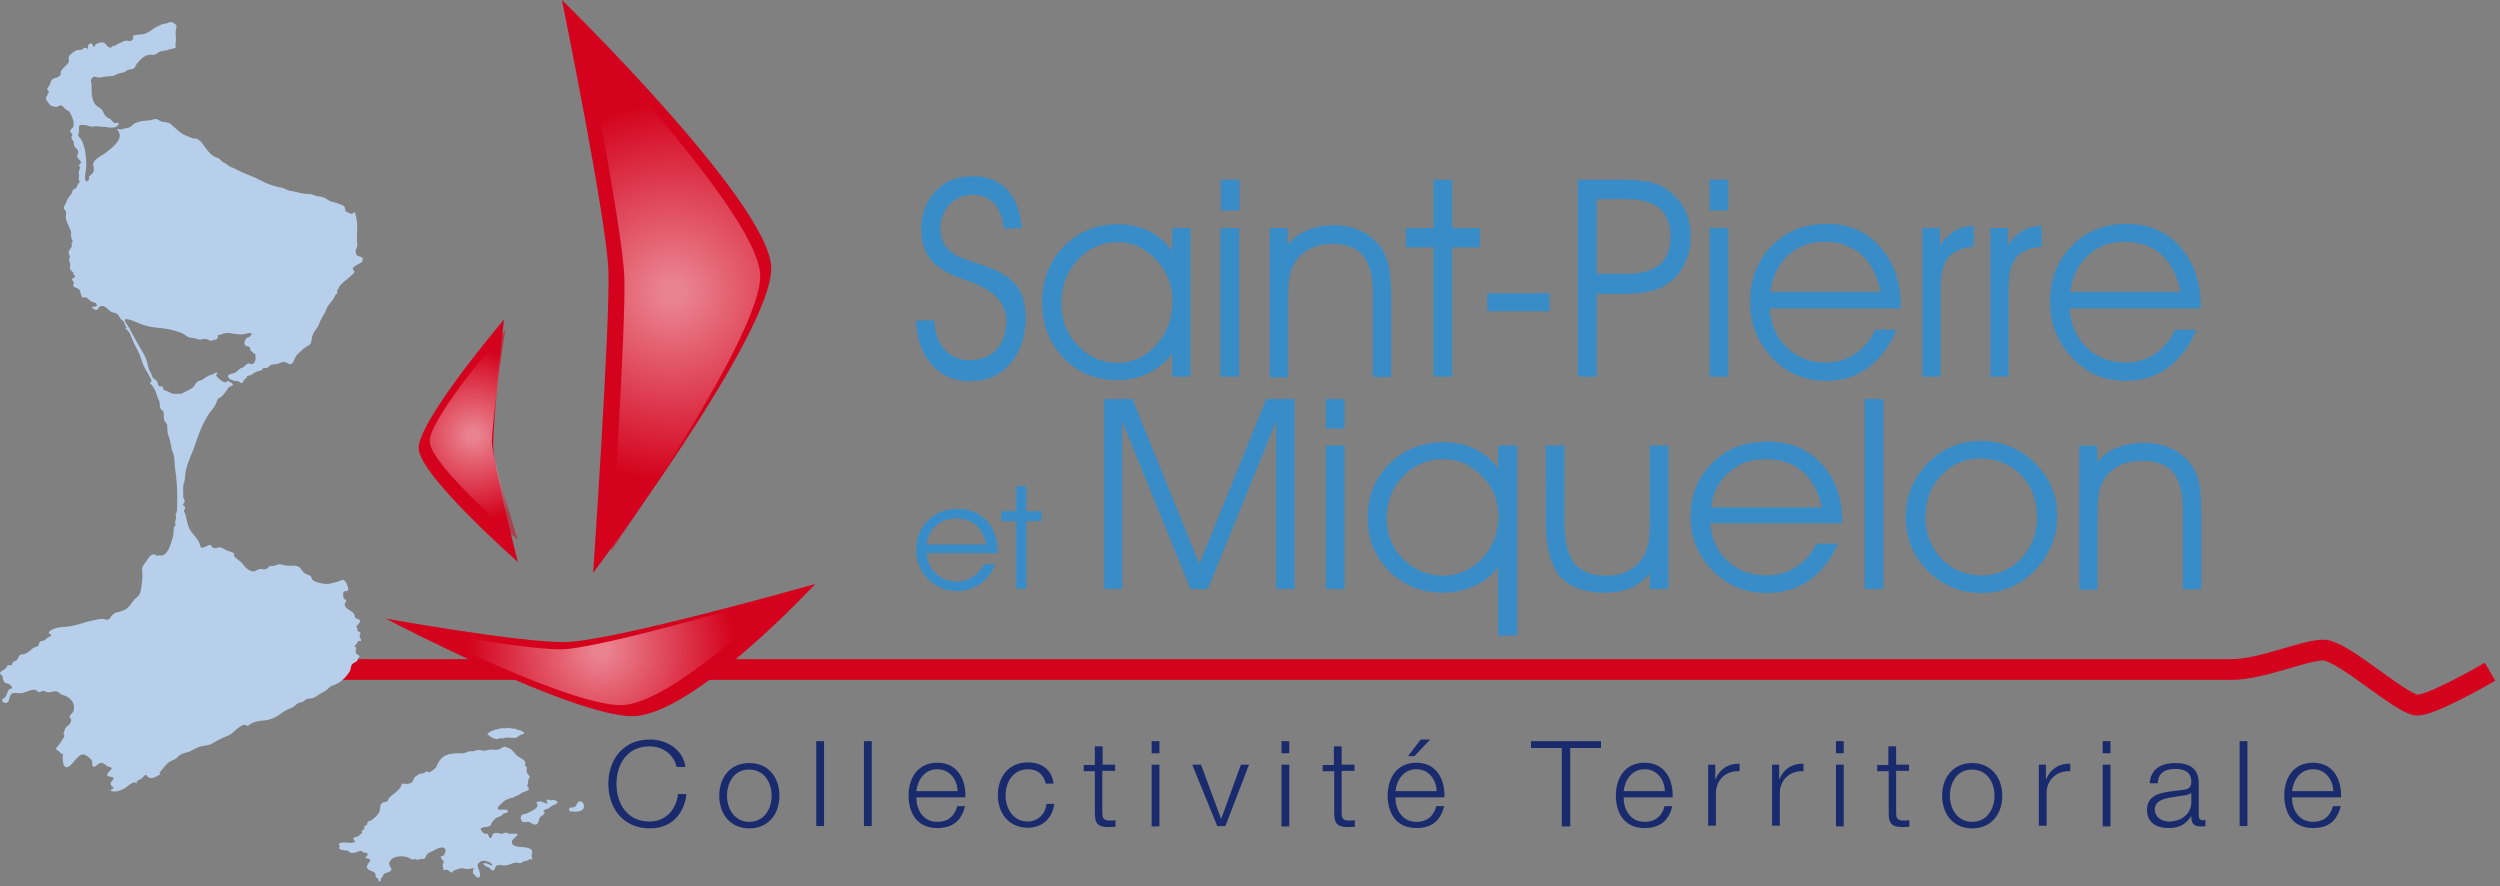 <?xml version="1.0" encoding="UTF-8"?> <svg xmlns="http://www.w3.org/2000/svg" width="251" height="89"><rect width="100%" height="100%" fill="#808080" stroke="none"/><defs><radialGradient cx="50.135%" cy="49.941%" fx="50.135%" fy="49.941%" r="97.263%" gradientTransform="matrix(1 0 0 .421 0 .29)" id="a"><stop stop-color="#FFF" offset="7.273%"></stop><stop stop-color="#D4021D" offset="100%"></stop></radialGradient><radialGradient cx="50.054%" cy="49.865%" fx="50.054%" fy="49.865%" r="121.377%" gradientTransform="matrix(.303 0 0 1 .349 0)" id="b"><stop stop-color="#FFF" offset="7.273%"></stop><stop stop-color="#D4021D" offset="100%"></stop></radialGradient><radialGradient cx="50.101%" fx="50.101%" fy="50%" r="107.234%" gradientTransform="matrix(1 0 0 .34 0 .33)" id="c"><stop stop-color="#FFF" offset="7.273%"></stop><stop stop-color="#D4021D" offset="100%"></stop></radialGradient></defs><g fill="none" fill-rule="evenodd"><path d="M27.655 67.216h196.418c2.987 0 7.262-1.95 9.197-1.95 1.934 0 7.873 5.53 9.434 5.53 1.56 0 7.296-3.356 7.296-3.356" stroke="#D4021D" stroke-width="2.084"></path><g transform="translate(60.84 74.115)" fill="#192B6D" fill-rule="nonzero"><path d="M7.094 2.887C6.79 1.575 5.67.82 4.38.82c-2.342 0-3.327 1.903-3.327 3.773s.985 3.772 3.327 3.772c1.63 0 2.681-1.214 2.851-2.755h.849C7.84 7.709 6.483 9.054 4.413 9.054 1.629 9.054.238 6.922.238 4.593.238 2.263 1.629.13 4.413.13c1.663 0 3.326.984 3.564 2.756h-.883zm10.32 2.887c0 1.771-1.053 3.28-3.022 3.28-1.968 0-3.02-1.509-3.02-3.28 0-1.772 1.052-3.28 3.02-3.28 1.97 0 3.021 1.508 3.021 3.28zm-5.262 0c0 1.312.747 2.624 2.24 2.624 1.494 0 2.24-1.312 2.24-2.624 0-1.313-.746-2.625-2.24-2.625-1.493-.033-2.24 1.28-2.24 2.625z"></path><path d="M21.113 0.295L21.894 0.295 21.894 8.824 21.113 8.824z"></path><path d="M25.9 0.295L26.68 0.295 26.68 8.824 25.9 8.824z"></path><path d="M31.161 5.97c0 1.116.611 2.428 2.105 2.428 1.154 0 1.765-.656 2.002-1.575h.781c-.34 1.41-1.188 2.198-2.783 2.198-2.037 0-2.886-1.509-2.886-3.28 0-1.64.849-3.28 2.886-3.28 2.07 0 2.885 1.738 2.817 3.477H31.16v.032zm4.141-.656c-.034-1.148-.78-2.198-2.036-2.198-1.29 0-1.97 1.083-2.105 2.198h4.141zm8.86-.721c-.204-.919-.781-1.477-1.8-1.477-1.493 0-2.24 1.313-2.24 2.625s.747 2.624 2.24 2.624c.951 0 1.766-.722 1.868-1.771h.78c-.203 1.476-1.222 2.394-2.647 2.394-1.97 0-3.021-1.509-3.021-3.28s1.052-3.28 3.02-3.28c1.358 0 2.41.721 2.58 2.132h-.78v.033zm5.668-1.936h1.29v.623h-1.29v4.167c0 .492.068.787.645.82.238 0 .442 0 .68-.033v.656c-.238 0-.442.033-.68.033-1.052 0-1.391-.328-1.391-1.378V3.313h-1.12V2.69h1.12V.82h.78v1.837h-.034zM54.786.295h.781V1.51h-.78V.295zm0 2.362h.781v6.2h-.78v-6.2z"></path><path d="M58.86 2.657L59.742 2.657 61.745 8.07 61.779 8.07 63.748 2.657 64.562 2.657 62.186 8.824 61.371 8.824z"></path><path d="M67.82.295h.782V1.51h-.781V.295zm0 2.362h.782v6.2h-.781v-6.2zm6.043 0h1.29v.623h-1.29v4.167c0 .492.068.787.645.82.238 0 .441 0 .679-.033v.656c-.238 0-.441.033-.679.033-1.052 0-1.392-.328-1.392-1.378V3.313h-1.154V2.69h1.12V.82h.781v1.837zM79.26 5.97c0 1.116.611 2.428 2.105 2.428 1.154 0 1.765-.656 2.002-1.575h.781c-.34 1.41-1.188 2.198-2.783 2.198-2.037 0-2.886-1.509-2.886-3.28 0-1.64.85-3.28 2.886-3.28 2.07 0 2.885 1.738 2.817 3.477H79.26v.032zm4.141-.656c-.034-1.148-.78-2.198-2.036-2.198-1.29 0-1.969 1.083-2.105 2.198h4.141zm-2.24-3.51h-.645l1.29-1.673h.95l-1.595 1.673z"></path><path d="M92.872 0.295L99.898 0.295 99.898 0.984 96.809 0.984 96.809 8.857 95.961 8.857 95.961 0.984 92.872 0.984z"></path><path d="M102.173 5.97c0 1.116.61 2.428 2.104 2.428 1.154 0 1.765-.656 2.003-1.575h.78c-.339 1.41-1.187 2.198-2.783 2.198-2.036 0-2.885-1.509-2.885-3.28 0-1.64.849-3.28 2.885-3.28 2.07 0 2.885 1.738 2.818 3.477h-4.922v.032zm4.14-.656c-.033-1.148-.78-2.198-2.036-2.198-1.29 0-1.969 1.083-2.104 2.198h4.14zm4.346-2.657h.713v1.444h.034c.407-.985 1.255-1.575 2.41-1.542v.754c-1.426-.065-2.377.919-2.377 2.198v3.28h-.78V2.658zm6.415 0h.713v1.444h.034c.407-.985 1.256-1.575 2.41-1.542v.754c-1.426-.065-2.376.919-2.376 2.198v3.28h-.78V2.658zM123.49.295h.78V1.51h-.78V.295zm0 2.362h.78v6.2h-.78v-6.2zm6.042 0h1.29v.623h-1.29v4.167c0 .492.068.787.645.82.237 0 .441 0 .679-.033v.656c-.238 0-.442.033-.68.033-1.051 0-1.39-.328-1.39-1.378V3.313h-1.155V2.69h1.12V.82h.78v1.837zm10.658 3.117c0 1.771-1.052 3.28-3.02 3.28-1.97 0-3.022-1.509-3.022-3.28 0-1.772 1.053-3.28 3.021-3.28 1.935 0 3.021 1.508 3.021 3.28zm-5.261 0c0 1.312.747 2.624 2.24 2.624 1.494 0 2.24-1.312 2.24-2.624 0-1.313-.746-2.625-2.24-2.625-1.493-.033-2.24 1.28-2.24 2.625zm8.927-3.117h.713v1.444h.034c.407-.985 1.256-1.575 2.41-1.542v.754c-1.425-.065-2.376.919-2.376 2.198v3.28h-.78V2.658zm6.416-2.362h.78V1.51h-.78V.295zm0 2.362h.78v6.2h-.78v-6.2zm4.718 1.903c.068-1.444 1.12-2.067 2.58-2.067 1.12 0 2.342.328 2.342 2.001v3.28c0 .296.136.46.441.46.102 0 .17-.033.238-.033v.623c-.17.033-.306.033-.51.033-.78 0-.916-.426-.916-1.082h.034c-.543.787-1.086 1.246-2.342 1.246-1.188 0-2.138-.557-2.138-1.804 0-1.739 1.73-1.804 3.428-2.001.645-.066 1.018-.164 1.018-.853 0-1.017-.746-1.28-1.663-1.28-.95 0-1.697.427-1.697 1.444h-.815v.033zm4.175.918c-.135.164-.475.23-.679.263-1.323.23-2.987.23-2.987 1.41 0 .755.68 1.214 1.426 1.214 1.188 0 2.24-.722 2.24-1.935v-.952z"></path><path d="M164.019 0.295L164.8 0.295 164.8 8.824 164.019 8.824z"></path><path d="M169.28 5.97c0 1.116.612 2.428 2.105 2.428 1.154 0 1.765-.656 2.003-1.575h.78c-.339 1.41-1.187 2.198-2.783 2.198-2.036 0-2.885-1.509-2.885-3.28 0-1.64.849-3.28 2.885-3.28 2.07 0 2.886 1.738 2.818 3.477h-4.922v.032zm4.142-.656c-.034-1.148-.78-2.198-2.037-2.198-1.29 0-1.968 1.083-2.104 2.198h4.141z"></path></g><path d="M55.715 80.343c.068.101.203 0 .237.17.034.169-.203.236-.338.304-.203.068-.372.238-.541.34-.17.1-.406.1-.54.27.303.136.067.373-.136.475-.27.17-.27.407-.372.678-.101.271-.338.237-.54.135-.102-.034-.204-.135-.339-.17-.169-.067-.338 0-.507 0-.27 0-.406-.338-.338-.575.068-.271.54-.238.744-.373.27-.136.608-.271.811-.509.169-.17.135-.27.034-.44-.068-.102.101-.271.169-.102.101-.271.777.17.98.17-.101-.102-.304-.441.034-.441.101 0 .135.102.27.068.102 0 .237-.068.372 0m1.623 1.118c-.135.102-.338-.305-.068-.373.17-.067.338.034.507-.135.102-.136.17-.305.27-.407.373-.373.812.407.44.746-.27.237-.811.203-1.15.17m-20.654 1.423c.17 0 .17-.136.203-.271.034-.204.27-.17.406-.271.371-.272.743-.543.845-1.051.067-.204 0-.44.169-.61.101-.136.372-.17.507-.204.203-.067.135-.237.27-.373.203-.237.473-.406.676-.576.17-.17.372-.339.474-.542.101-.203.067-.339.338-.305.27.034.507.034.743-.102.237-.17.17-.474.406-.61.169-.102.304-.271.54-.305.102 0 .238 0 .339-.068.068-.034.068-.135.169-.135.203-.034.237.17.44.034.168-.102.337-.238.506-.373.136-.136.17-.34.27-.509.136-.237.305-.474.542-.644.338-.237.811-.305 1.217-.339h.608c.305 0 .507-.135.812-.203.135-.034.236.034.338 0 .101 0 .202-.068.338-.102.27-.068.574.068.845.034.236-.034.44-.102.676-.102.27 0 .473.068.744-.033.169-.068.304-.17.473-.238.169-.067.338.068.507.136.44.135.608.678 1.014.881.304.17.845.407.575.848.236.033.203.237.203.406-.034.271.067.407.236.61.17.238-.135.373-.101.61.067.306-.203.306.034.577.27.305-.474.44-.643.542-.236.136-.371.271-.608.339-.203.034-.406.339-.575.102.034.203-.27.203-.372.237-.202.102-.338.271-.507.407-.135.101-.574.508-.236.61.101.034 1.048-.102.879.203-.068.136-.237.136-.372.17-.17.067-.237.27-.44.305-.338.101-.473.237-.71.508-.135.136-.101.305-.27.44-.17.102-.406.102-.609.136-.101.034-.371.068-.304.238.034.101.27.372.372.406.169.034.304-.067.372.136.034.102.135.407.304.271.102-.102.068-.271.17-.373.1-.101.303-.101.439-.101.202.033.44.135.608.033.27-.135.304-.033.575.034.169.068 1.048-.135.777.204-.169.203-.507.373-.507.644 0 .542 1.048.474 1.42.542.304.068.71.17.609.576-.034.17-.068.271 0 .44.1.204-.136.272-.237.103-.102.27-.44.203-.642.305-.102.034-.17.135-.27.135-.17.034-.339-.068-.542-.034-.338.068-.642.238-.98.271-.27.034-.71-.135-.947.068-.101.102-.135.509-.338.44-.202-.067-.27-.27-.473-.338-.44-.136-.71-.542-.068-.339.136.034.27.136.406.17.304.067-.101-.272-.169-.306-.473-.203-.913-.27-1.183.204-.068.101.068.508.135.61.068.203.17.474.034.644-.203.237-.372-.102-.54-.237-.238-.204-.069-.373-.035-.644-.203.034-.405.067-.642.101-.203 0-.54-.135-.71-.067-.27.101-.71.135-.845.44-.17-.102-.304-.203-.473-.305-.136-.068-.27.068-.406.034.068-.17-.068-.339-.034-.542.034-.136.135-.271.034-.373-.034-.068-.406-.509-.169-.475.237.034.44-.44.406-.644-.136-.508-.947-.067-1.184.068-.304.17-.642.237-.777.576-.203.475-.338.17-.676.305-.17.068-.102.102-.304 0-.203-.067-.338.102-.541-.034-.338-.237-.845-.305-1.285-.237-.372.034-.744.237-.879.61-.135.34.473.577.068.882-.203.135-.676.135-.71.474-.034.136-.203.136-.203.305 0 .136 0 .271-.169.204-.169-.068 0-.204-.135-.272-.135-.101-.237-.135-.237-.339.034-.339-.405-.372-.608-.508-.474-.237-.17-.576.034-.881.202-.34-.339-.204-.44-.407.101-.068.304-.237.203-.373-.068-.102-.27-.068-.372-.102-.203-.135-.169-.203-.44-.135-.202.068-.574.203-.81.17-.204-.035-.271-.238-.474-.238-.101 0-.237 0-.338-.034-.17-.034-.609-.135-.304-.373-.372-.339.169-.406.44-.406.303 0 .844.135 1.08-.102-.1-.068-.303-.339-.067-.407.27-.068.372-.102.575-.305.068-.068.169-.068.169-.17 0-.067-.034-.169.034-.237.067-.067.169-.067.236-.135-.067-.068-.1-.271.068-.34m14.502-9.829c.17.17.474.034.676.17.102.068.203.068.339.101.169.034.27.17.439.204-.034.17-.203.203-.338.237-.203.068-.304.237-.507.305-.338.068-.71-.068-1.082 0-.034 0-.27.102-.27.102-.102-.136-.237-.068-.372 0-.406.135-.88-.237-1.15-.475.27-.27.609-.406.98-.474.237-.034.373-.136.61-.102.202 0 .439 0 .675-.068M33.945 29.06c-.135.068-.068.17-.068.272 0 .135-.135.203-.203.305-.101.17-.169.339-.27.474l-.406.509c-.202.27-.27.576-.44.88-.202.34-.405.679-.54 1.086-.135.338-.406.542-.54.88-.17.306-.17.645-.271.984-.102.237-.305.237-.474.373-.304.203-.608.508-.845.745-.236.204-.304.543-.473.814-.203.305-.372.17-.642.034-.305-.17-.575 0-.88.101-.303.102-.71 0-.912.305-.135.204-.338.068-.54.136-.068.034-.068.136-.136.17a1.01 1.01 0 0 1-.338.135c-.304.068-.473.203-.744.373-.169.102-.608.068-.405.339-.237-.068-.338.271-.44.407-.101.135-.237.101-.338-.034-.135-.136-.27-.068-.406-.102-.169 0-.777-.203-.743-.475.033-.203.44-.27.608-.305.338-.101.44-.44.811-.542.305-.102.474-.542.812-.407.372.17.54-.27.54-.576 0-.102 0-.61-.168-.407-.102-.203-.406-.305-.372-.542 0-.237-.406-.203-.507-.339-.135-.17-.034-.474.067-.61.068-.136.203-.17.338-.203.136-.068.203-.238.27-.34-.202-.135-.506 0-.71.035-.27.067-.608.033-.912 0-.338-.034-.642-.136-.98-.102-.304.034-.541.203-.845.237.101.204-.068.475-.27.44-.204 0-.406.204-.61.035-.1-.102-.506-.136-.608-.102-.236.136-.507 0-.743-.068-.237-.068-.507-.034-.71-.135-.237-.102-.406-.305-.676-.407a7.636 7.636 0 0 0-1.927-.475c-.676-.067-1.352-.135-1.995-.372-.507-.17-1.048-.475-1.589-.543-.473-.068.203.78.305.95.27.575.574 1.084.879 1.626.304.543.608.95.81 1.56.102.27.136.576.238.847.067.237.236.44.304.678.067.237.169.305.372.44.27.17.169.407.338.61.101.102.372-.067.405.17.034.271.102.237.372.339.237.068.406.237.642.271.237.034.474 0 .71 0 .27 0 .406-.17.643-.271.202-.102.44-.204.608-.34.203-.169.237-.372.406-.541.169-.17.44-.17.642-.305.203-.136.372-.272.609-.373.236-.102.54-.136.71-.34.033.069.1.136.135.204-.372.034.067.373.169.475.236.203.642.542.879.17.067.1.608.304.473.44-.135.17-.372.135-.473.339-.102.17-.203.305-.338.474-.102.136-.203.237-.338.373-.068.102-.203.068-.305.203-.135.17-.169.373-.27.577-.135.305-.406.542-.575.813-.845 1.186-1.183 2.44-1.69 3.796-.237.61-.507 1.187-.676 1.83-.068.306-.102.61-.135.95 0 .305-.17.576-.17.881v.95c0 .202.237.44.102.643-.034.068-.203.136-.101.237.067.068.202.17.202.272 0 .067-.067.135-.101.203-.068.136.068.305.101.407.17.542.203 1.084.474 1.559.27.508.811.915.98 1.457.034.136.101.441.304.373.237-.068.474-.237.744-.271.135 0 .135.17.237.237.27.17.507 0 .777 0 .17 0 .372.17.507.238.237.135.507.169.778.305.27.101 0 .17.135.372.169.204.406.34.608.509.305.271.44.61.812.813.135.102.338.204.507.17.304-.034.473-.271.777-.237.17.033.372.067.541-.034.203-.102.203-.305.474-.271.236.033.371-.034.608-.136.27-.102.608.068.913.102.44.034 1.15-.102 1.42.305.067.135.169.237.27.339.203.237.507.237.744.44.101.102.067.271.203.373.169.136.371.203.54.237.541.17.98.204 1.522.034.304-.068.54-.135.81-.27.238-.103.407.135.508.338.068.17.203.44.169.644 0 .136-.237.102-.338.136-.237.067-.169.406-.135.576.034.102 0 .203.135.237.068.034.169.034.135.136-.034.237-.236.27-.101.542.101.237.338.339.54.475.136.101.373.237.406.44.034.305.068.271.372.407.609.237-.473.644-.101.881.101.102-.102.204.067.305.17.102.338.136.203.373-.135.271.135.34.102.576 0 .068-.136.068-.17.034-.135 0-.168.136-.236.237-.068.102-.17.204-.27.306.338.135.135.305.135.542-.034.203.304.339.44.474-.17.034-.17.272-.271.407-.102.17-.338.204-.507.373-.136.136-.136.44-.203.61-.102.237-.27.44-.44.644-.338.407-.879.746-1.386.915-.27.102-.338.271-.574.44-.237.17-.541.306-.778.475-.203.136-.44.306-.676.34-.304.033-.507.033-.744.237-.202.203-.44.135-.642.27-.203.103-.338.306-.54.408-.508.203-.914.406-1.353.745a3.135 3.135 0 0 1-1.623.576c-.473.034-.946.136-1.352.407-.034.034-.203.17-.27.136-.034-.034-.034-.102-.102-.102-.27-.034-.507.102-.71.271-.405.271-.71.678-1.183.848-.54.203-1.014.474-1.487.745-.473.272-.98.17-1.488.407l-.81.407c-.271.102-.576.135-.812.271-.203.102-.338.271-.507.407-.203.17-.44.203-.643.339-.439.27-.71.745-1.048 1.118.034.034.102.068.136.102-.372.237-1.048.712-1.386.17-.136-.204-.338.135-.44.203-.101.101-.236.17-.372.237a1.027 1.027 0 0 0-.236.17c.067.067.067.101 0 .169-.27-.305-.845.271-1.048.407-.372.27-1.15.576-1.589.305.135-.068.27-.17.372-.271-.203-.102-.406-.34-.27-.577.067-.101.304-.305.202-.44-.101-.136-.676-.068-.608-.271.067-.204.203-.373.372-.509.202-.203 0-.271-.203-.305-.203-.034-.372-.271-.541-.339-.237-.102-.406-.034-.609.136-.135.135-.44.339-.507.034-.034-.204.034-.373-.101-.543-.135-.17-.372-.339-.541-.44-.44-.271-.811.17-1.082.474-.203.237-.507.678-.811.712-.406.068-.44-.712-.44-.95 0-.169.102-.372-.067-.406-.237-.034-.237-.237-.406-.305-.236-.068-.203-.237-.067-.407.236-.237.371-.474.54-.745.068-.102.17-.204.17-.34 0-.1-.136-.203-.068-.304.101-.17.101-.475.304-.61.237-.17.372-.305.44-.577.067-.237-.237-.339-.102-.542.135-.17.304-.271.372-.542.034-.271.034-.543-.101-.78a1.389 1.389 0 0 0-.541-.542c-.237-.17-.575-.17-.778-.373-.405-.407-.743-.034-1.217-.102-.27-.034-.338-.237-.642-.068-.338.17-.338-.101-.609-.169-.54-.068-1.047.373-1.588.339-.237 0-.643-.102-.812.102-.169.203-.169.474-.27.711-.203.407-.98-.067-.473-.305.44-.203.236-.983.845-.983 0-.203-.17-.339-.305-.44-.067-.034-.473-.136-.473-.17 0-.135-.203-.305-.169-.406.068-.238-.203-.34-.27-.509-.068-.135.608-.474.642-.576.101-.237.101-.237.372-.237.338 0 .135-.305.372-.373.169-.068.27-.068.372-.237.067-.136.135-.373.304-.441.27-.068.473-.068.71-.237.236-.136.44-.407.71-.509.101-.068.304-.068.372-.203.067-.136.1-.34.236-.407.203-.068.372-.034.507-.203.17-.204.406-.204.575-.407-.068-.068-.203-.102-.27-.203-.068-.17.27-.305.371-.373.44-.204.913-.237 1.42-.271 1.014-.102 1.995-.543 3.009-.712.203-.034.405-.102.608-.068.17 0 .338.102.507.068.203-.034.27-.237.372-.373.135-.136.304-.305.507-.339.44-.136.845-.203 1.183-.542.305-.305.474-.678.846-.983.371-.305.405-.644.473-1.119.067-.508.135-1.017.067-1.559-.067-.44.305-.746.507-1.085.17-.27.406-.61.744-.542.068 0 .237.17.27.136.17-.068.203-.034.406-.034.372 0 .71-.509.812-.814.169-.44.338-.915.405-1.39.034-.237-.034-.745.27-.847-.27-.068.068-.678-.033-.881-.068-.203.101-.339.101-.508.034-.306.034-.577.034-.882a18.644 18.644 0 0 0-.203-3.355c-.067-.509-.034-1.119-.203-1.627-.067-.238-.169-.305-.169-.543 0-.203-.101-.406-.135-.644-.067-.373-.27-.678-.27-1.084 0-.17 0-.373-.034-.543-.034-.17-.169-.237-.237-.372-.067-.136-.067-.34-.101-.509 0-.102.034-.339-.034-.44-.135-.204-.304-.204-.338-.475-.034-.271 0-.475-.135-.712-.203-.407-.237-.847-.507-1.22-.034-.068-.102-.136-.135-.237-.068-.102-.17-.068-.203-.17-.068-.102.169-.203.135-.305-.203-.508-.54-.949-.778-1.457-.202-.475-.338-1.017-.574-1.492-.203-.407-.44-.813-.609-1.254-.135-.373-.304-.813-.676-1.017.068-.034.102-.068.17-.101-.17-.102-.204-.305-.271-.509-.034-.17-.237-.203-.338-.339-.136-.135-.17-.339-.338-.474-.203-.204-.44-.136-.643-.271-.338-.17-.608-.712-1.081-.543-.17.068-.203.271-.338.34-.17.1-.406-.136-.541-.238.101-.102.304-.034.44-.102.202-.102 0-.339-.136-.373-.237-.067-.406-.135-.575-.305-.203-.17-.304-.305-.54-.203-.271.102-.271-.678-.474-.847-.169-.136-.44-.136-.54-.306-.068-.101.033-.203.033-.305 0-.101-.068-.17-.135-.27-.135-.17.135-.238.236-.34.136-.101-.135-.203-.135-.305 0-.237-.236-.27-.304-.44-.101-.204.034-.475-.068-.712-.101-.237-.033-.305 0-.543.034-.169-.135-.305-.101-.508.034-.237.237-.339.304-.576.034-.136-.101-.44.135-.475-.169-.203-.236-.576-.202-.813.033-.204-.17-.542-.237-.746a4.046 4.046 0 0 1-.27-.678c-.102-.27.135-.644-.102-.915-.304-.305.034-.474.102-.712.1-.339.27-.61.507-.881.101-.136.101-.237.169-.407.033-.101.202-.101.27-.17.203-.169.203-.575.473-.643a.445.445 0 0 1-.135-.44c.068-.238-.034-.374 0-.577 0-.237.203-.305.068-.542-.136-.238.067-.17.135-.373.068-.271-.44-.475-.372-.712.068-.17.135-.271.101-.44-.033-.238-.202-.272-.338-.441-.101-.17-.067-.373-.135-.543-.101-.203-.27-.305-.169-.542.135-.237-.034-.237-.135-.44-.101-.17.27-.407.304-.543.102-.44-.135-.983-.338-1.356-.101-.203-.236-.203-.405-.339-.17-.101-.305-.373-.508-.406-.135-.034-.27.101-.405.135-.203.034-.406-.034-.609-.135-.135-.068-.676-.712-.44-.882.17-.135.035-.237.17-.373.203-.203-.102-.237-.102-.372 0-.136.17-.272.237-.407.101-.17.101-.44.27-.576.305-.238.88-.17.846-.644-.034-.34.642-.78.777-1.051.135-.237-.067-.475.102-.678.169-.237.439-.407.71-.542.202-.102.473 0 .574-.102.17-.17.338-.271.507-.034.17-.17-.034-.407.27-.542.237-.102.237.101.339.237.135.203.169-.102.236-.17.17-.101.609-.27.812-.169.236.102.304.373.54.475.271.135.305-.204.508-.17.202.034.202-.135.405-.203.27-.068.541-.305.845-.305.203 0 .338.135.507-.034.102-.102.203-.17.136-.305-.17-.237.608-.271.71-.271.54-.034.912-.272 1.318-.577.237-.17.507-.27.777-.406.237-.136.541-.068.812-.238.203-.101.405.034.574.136.203.136.203.271.136.475-.136.508.067 1.016-.068 1.525-.034.203.135.373-.068.44-.202.068-.439.102-.642.17-.27.102-.54.102-.777.17-.305.101-.507.406-.845.338-.575-.067-.98.271-1.353.678-.169.17-.27.34-.371.543-.17.27-.372.203-.643.27-.236.069-.372.272-.608.306-.305.034-.474.101-.744.237-.237.136-.507.102-.777.136-.305 0-.677.135-.98.101-.271-.067-.44-.17-.61.136-.168.271 0 .373 0 .644 0 .61-.033 1.22.271 1.796.237.441.744.441.913.95.101.237.27.44.473.542.27.101.372.305.575.474.135.102.304-.034.44.034.168.136-.204.373-.271.407a1.677 1.677 0 0 1-.71.034c-.304-.068-.642-.034-.98-.102-.305-.068-.575.068-.846 0-.202-.034-.405-.135-.608-.135-.135 0-.372-.034-.473.067-.136.17.034.543-.102.78-.135.203.17.44.27.61.136.237.237.508.305.78.169.61.203 1.288.203 1.932 0 .44-.203.983-.068 1.39.068.203.203.033.304-.035.17-.17-.101-.27.136-.44.372-.305.473-.509.338-.983-.136-.576.777-.983 1.15-1.254.54-.44 1.96-1.356 1.351-2.237-.135-.17-.101-.305.135-.17.136.068.508-.135.71-.135.305-.034.44-.17.676-.373.203-.17.643-.305.947-.34.237-.033.473-.033.71-.067.169-.034.372-.102.54-.136.204-.033.474.238.677.272.372.067.642.033.946.305.44.372.846.813 1.353 1.05.236.102.507.204.743.305.102.068.237 0 .372.034.17.034.338.17.473.305.406.441.677 1.017 1.15 1.356.236.17.27.204.54.271.271.102.406.407.677.509.236.101.405.305.642.407.27.101.541.237.811.372.575.305 1.217.509 1.792.78.541.271 1.048.542 1.623.712.304.101.642.17.946.237.305.068.541.271.812.305.608.068 1.217.339 1.859.305.27 0 .406.102.642.17.304.101.609.067.88.203.27.102.506.339.777.407.236.067.44.101.676.203.169.068.372.102.54.237.203.17.068.475.271.577.135.067.338.169.473.203.102.034.338-.237.372-.136.102.305.17.644.203.95.068.406 0 .915 0 1.355 0 .305 0 .576.034.881.034.272-.135.407-.17.678 0 .204.068.441.271.509.203.101.44.034.44.339 0 .508-.812.474-.98.915-.068.136.202.203.135.373-.068.17-.27.27-.372.407-.609.508-1.15.88-1.251 1.321" fill="#B7CFEA" fill-rule="nonzero"></path><path d="M56.416 0S77.193 20.282 77.43 26.828c.239 6.546-17.881 30.694-17.881 30.694s1.737-25.268 1.532-30.389C60.912 22.046 56.416 0 56.416 0zM51.99 56.416s-9.82-8.625-9.955-11.366c-.101-2.775 8.567-12.97 8.567-12.97s-1.185 10.697-1.084 12.87c.102 2.173 2.472 11.466 2.472 11.466z" fill="#D4021D" fill-rule="nonzero"></path><path d="M51.991 54.204s-8.74-7.464-8.848-9.84c-.109-2.376 7.584-11.178 7.584-11.178S49.32 42.69 49.391 44.53c.108 1.875 2.6 9.673 2.6 9.673z" fill="url(#a)" fill-rule="nonzero" opacity=".5"></path><path d="M81.858 58.628S69.557 71.903 63.492 71.903c-6.066 0-24.775-9.8-24.775-9.8s13.124 2.363 17.887 2.363c4.729 0 25.254-5.838 25.254-5.838z" fill="#D4021D" fill-rule="nonzero"></path><path d="M78.54 59.735S67.48 70.796 62.323 70.796c-5.157 0-20.288-7.636-20.288-7.636s10.246 2.034 14.283 2.034c4.037-.036 22.222-5.46 22.222-5.46z" fill="url(#b)" fill-rule="nonzero" opacity=".5"></path><path d="M58.628 3.319s17.5 18.355 17.697 24.271c.23 5.916-14.961 27.72-14.961 27.72s1.515-22.92 1.318-27.55c-.165-4.598-4.054-24.441-4.054-24.441z" fill="url(#c)" fill-rule="nonzero" opacity=".5"></path><g transform="translate(91.814 17.7)" fill="#388CC7" fill-rule="nonzero"><path d="M.17 14.474H2c.035 1.212.374 2.182 1.018 2.909.645.727 1.493 1.073 2.544 1.073 1.119 0 2-.346 2.679-1.073.644-.727.984-1.697.984-2.909 0-1.8-1.357-3.151-4.07-4.051-.204-.07-.373-.139-.475-.173-1.424-.485-2.442-1.143-3.052-1.905-.61-.762-.95-1.766-.95-2.978 0-1.558.475-2.874 1.459-3.878C3.087.485 4.34 0 5.867 0c1.458 0 2.611.45 3.46 1.385.847.9 1.322 2.182 1.424 3.844H8.953c-.102-1.074-.407-1.905-.95-2.493-.542-.59-1.254-.866-2.136-.866-.95 0-1.73.311-2.34.97-.61.623-.916 1.454-.916 2.423 0 .52.102.97.272 1.35.17.382.474.728.881 1.04.407.311 1.187.657 2.34 1.038.679.208 1.154.381 1.527.52 1.254.485 2.17 1.142 2.713 1.904.542.762.814 1.8.814 3.047 0 1.905-.51 3.463-1.527 4.64-1.017 1.178-2.373 1.766-4.07 1.766-1.56 0-2.848-.554-3.831-1.662C.712 17.73.203 16.275.17 14.474zm25.74 3.255c-.576.866-1.39 1.524-2.374 2.008-.983.485-2.069.727-3.222.727-2.136 0-3.934-.761-5.358-2.25-1.424-1.49-2.137-3.36-2.137-5.54 0-2.251.713-4.087 2.17-5.61 1.46-1.49 3.29-2.25 5.461-2.25 1.12 0 2.17.242 3.086.692.95.45 1.73 1.142 2.34 2.008v-2.32h1.832v14.924h-1.832V17.73h.034zm0-5.194c0-1.593-.543-2.978-1.662-4.155-1.119-1.178-2.374-1.766-3.832-1.766-1.56 0-2.917.588-4.002 1.766-1.119 1.177-1.662 2.631-1.662 4.397 0 1.662.543 3.082 1.662 4.225 1.085 1.142 2.408 1.731 3.968 1.731 1.492 0 2.781-.589 3.9-1.8 1.085-1.247 1.628-2.701 1.628-4.398zm6.715-9.107H30.76V.346h1.865v3.082zm-1.9 16.69V5.194h1.866v14.924h-1.865zm4.918-14.924h1.832v1.697a5.17 5.17 0 0 1 2-1.49c.747-.31 1.628-.484 2.612-.484 1.085 0 2.035.208 2.849.623a4.995 4.995 0 0 1 2 1.766c.34.52.577 1.178.713 1.87.135.727.203 1.766.203 3.186v7.79h-1.831v-8.344c0-1.766-.34-3.047-.984-3.844-.644-.796-1.73-1.177-3.154-1.177-.847 0-1.594.173-2.238.52a3.75 3.75 0 0 0-1.526 1.488 3.716 3.716 0 0 0-.475 1.385c-.102.52-.135 1.42-.135 2.736v7.271h-1.832V5.194h-.034z"></path><path d="M52.125 20.118L52.125 7.133 49.344 7.133 49.344 5.194 52.125 5.194 52.125 0.346 53.991 0.346 53.991 5.194 56.772 5.194 56.772 7.133 53.991 7.133 53.991 20.118z"></path><path d="M63.758 11.739L63.758 13.539 57.518 13.539 57.518 11.739z"></path><path d="M66.607.346h4.103c1.187 0 2.137.07 2.815.173.712.139 1.289.347 1.763.624a5.62 5.62 0 0 1 1.967 2.043c.441.83.679 1.766.679 2.84a6.357 6.357 0 0 1-.61 2.77c-.408.83-.984 1.523-1.73 2.008a4.9 4.9 0 0 1-1.832.761c-.712.174-1.628.243-2.747.243h-2.51v8.31h-1.898V.346zm1.899 1.94v7.513h2.815c1.56 0 2.713-.311 3.459-.9.746-.623 1.119-1.558 1.119-2.805 0-1.315-.373-2.285-1.12-2.908-.745-.624-1.966-.9-3.594-.9h-2.68zm13.192 1.142h-1.865V.346h1.865v3.082zm-1.865 16.69V5.194h1.865v14.924h-1.865zm19.229-6.856H85.87c.101 1.628.678 2.943 1.73 3.948 1.05 1.004 2.34 1.489 3.865 1.489 1.086 0 2.103-.278 2.95-.866.883-.589 1.56-1.385 2.036-2.424h2.136c-.678 1.662-1.628 2.909-2.849 3.809-1.22.9-2.645 1.316-4.239 1.316-2.136 0-3.934-.762-5.392-2.32-1.458-1.558-2.204-3.394-2.204-5.575 0-2.286.712-4.155 2.17-5.644 1.424-1.49 3.29-2.216 5.528-2.216 2.204 0 4.002.761 5.358 2.32 1.39 1.558 2.069 3.566 2.069 6.025v.138h.034zm-2.069-1.697c-.339-1.662-1.017-2.908-1.967-3.74-.95-.83-2.17-1.246-3.696-1.246-1.425 0-2.612.45-3.595 1.35-.984.9-1.594 2.113-1.798 3.671h11.056v-.035zm6.105 8.553h-1.9V5.194h1.764v1.731c.475-.658.95-1.142 1.492-1.454a3.784 3.784 0 0 1 1.9-.485v2.078c-1.188.104-2.035.485-2.544 1.073-.509.624-.78 1.593-.78 2.978v9.003h.068zm6.816 0h-1.899V5.194h1.764v1.731c.474-.658.95-1.142 1.492-1.454a3.784 3.784 0 0 1 1.9-.485v2.078c-1.188.104-2.036.485-2.544 1.073-.51.624-.78 1.593-.78 2.978v9.003h.067zm19.263-6.856h-13.192c.102 1.628.678 2.943 1.73 3.948 1.05 1.004 2.34 1.489 3.866 1.489 1.085 0 2.102-.278 2.95-.866.882-.589 1.56-1.385 2.035-2.424h2.137c-.679 1.662-1.628 2.909-2.85 3.809-1.22.9-2.644 1.316-4.238 1.316-2.137 0-3.934-.762-5.393-2.32-1.458-1.558-2.204-3.394-2.204-5.575 0-2.286.712-4.155 2.17-5.644 1.425-1.49 3.29-2.216 5.528-2.216 2.205 0 4.002.761 5.359 2.32 1.39 1.558 2.068 3.566 2.068 6.025v.138h.034zm-2.068-1.697c-.34-1.662-1.018-2.908-1.967-3.74-.95-.83-2.17-1.246-3.697-1.246-1.424 0-2.611.45-3.595 1.35-.983.9-1.594 2.113-1.797 3.671h11.056v-.035z"></path></g><g transform="translate(91.814 48.673)" fill="#388CC7" fill-rule="nonzero"><path d="M8.36 6.86H1.215c.067.86.37 1.523.944 2.054.573.53 1.247.795 2.09.795.607 0 1.146-.166 1.618-.464.472-.298.843-.73 1.113-1.26h1.146c-.371.862-.877 1.525-1.551 1.989-.674.464-1.416.696-2.292.696-1.147 0-2.124-.398-2.933-1.226-.81-.796-1.18-1.79-1.18-2.916 0-1.193.404-2.154 1.18-2.95.775-.761 1.786-1.16 3-1.16 1.18 0 2.158.399 2.9 1.194.741.795 1.112 1.855 1.112 3.148v.1zm-1.145-.862c-.203-.862-.54-1.525-1.046-1.955-.505-.431-1.18-.663-2.022-.663-.776 0-1.416.232-1.956.696-.54.464-.876 1.093-.977 1.922h6z"></path><path d="M10.215 10.438L10.215 3.645 8.698 3.645 8.698 2.651 10.215 2.651 10.215 0.133 11.226 0.133 11.226 2.651 12.744 2.651 12.744 3.645 11.226 3.645 11.226 10.438z"></path></g><g transform="translate(110.62 39.823)" fill="#388CC7" fill-rule="nonzero"><path d="M0.239 19.312L0.239 0.234 3.072 0.234 9.796 16.806 16.52 0.234 19.353 0.234 19.353 19.312 17.51 19.312 17.51 2.472 10.65 19.312 8.909 19.312 2.048 2.472 2.048 19.312z"></path><path d="M24.371 3.208h-1.877V.234h1.877v2.974zm-1.877 16.104v-14.4h1.877v14.4h-1.877zm17.305-14.4h1.912V23.99h-1.912v-6.85a6.235 6.235 0 0 1-2.39 1.871 7.706 7.706 0 0 1-3.173.669c-2.15 0-3.96-.735-5.393-2.172-1.434-1.437-2.15-3.241-2.15-5.346 0-2.172.716-3.943 2.184-5.413 1.467-1.437 3.31-2.172 5.495-2.172 1.126 0 2.15.234 3.072.669.922.434 1.707 1.102 2.355 1.938V4.912zm.034 7.083c0-1.537-.546-2.874-1.672-4.01-1.127-1.136-2.39-1.704-3.857-1.704-1.57 0-2.936.568-4.028 1.704-1.126 1.136-1.672 2.54-1.672 4.244 0 1.604.546 2.973 1.672 4.076 1.092 1.103 2.424 1.67 3.994 1.67 1.502 0 2.799-.567 3.925-1.737 1.092-1.203 1.638-2.606 1.638-4.243zm4.779-7.083h1.843v7.65c0 1.972.342 3.342.99 4.177.649.802 1.707 1.237 3.209 1.237.853 0 1.604-.167 2.218-.502a3.787 3.787 0 0 0 1.536-1.47c.24-.367.376-.802.478-1.336.102-.501.137-1.403.137-2.673V4.912H56.9v14.4h-1.877v-1.57c-.58.668-1.195 1.17-1.912 1.47-.717.3-1.57.468-2.56.468-2.116 0-3.652-.568-4.574-1.671-.921-1.136-1.4-2.974-1.4-5.58V4.912h.035zm29.764 7.785H61.098c.103 1.57.683 2.84 1.741 3.808 1.058.97 2.355 1.437 3.891 1.437 1.093 0 2.117-.267 2.97-.835a5.531 5.531 0 0 0 2.048-2.339h2.15c-.682 1.604-1.638 2.807-2.867 3.675-1.229.87-2.662 1.27-4.267 1.27-2.15 0-3.959-.735-5.427-2.239-1.467-1.503-2.218-3.274-2.218-5.379 0-2.205.716-4.01 2.184-5.446 1.434-1.437 3.311-2.138 5.564-2.138 2.218 0 4.028.735 5.393 2.238 1.4 1.504 2.082 3.442 2.082 5.814v.134h.034zm-2.082-1.604c-.341-1.604-1.024-2.807-1.98-3.609-.955-.802-2.184-1.203-3.72-1.203-1.434 0-2.628.435-3.618 1.303-.99.87-1.605 2.039-1.81 3.542h11.128v-.033z"></path><path d="M76.595 19.312L76.595 0.234 78.472 0.234 78.472 19.312z"></path><path d="M80.725 12.095c0-2.105.75-3.91 2.219-5.413C84.41 5.18 86.186 4.444 88.2 4.444c2.116 0 3.96.735 5.461 2.205 1.502 1.47 2.253 3.24 2.253 5.279 0 2.138-.75 3.976-2.219 5.513-1.467 1.504-3.242 2.272-5.358 2.272-2.117 0-3.926-.735-5.428-2.239-1.467-1.503-2.184-3.274-2.184-5.379zm1.98 0c0 1.67.546 3.04 1.604 4.177 1.092 1.136 2.423 1.67 4.028 1.67 1.57 0 2.9-.568 3.959-1.67 1.058-1.136 1.604-2.506 1.604-4.21 0-1.704-.546-3.108-1.638-4.21-1.092-1.103-2.458-1.637-4.13-1.637-1.502 0-2.8.568-3.857 1.704-1.058 1.102-1.57 2.506-1.57 4.176zm15.394-7.183h1.843v1.637a5.194 5.194 0 0 1 2.014-1.437c.75-.3 1.638-.468 2.628-.468 1.092 0 2.048.2 2.867.602.853.4 1.502.969 2.014 1.704.341.5.58 1.102.717 1.804.136.702.205 1.704.205 3.074v7.517h-1.844v-8.052c0-1.704-.34-2.94-.99-3.709-.648-.768-1.74-1.136-3.174-1.136-.853 0-1.604.168-2.253.502a3.707 3.707 0 0 0-1.536 1.436c-.239.401-.41.836-.477 1.337-.103.501-.137 1.37-.137 2.64v7.016h-1.843V4.912h-.034z"></path></g></g></svg> 